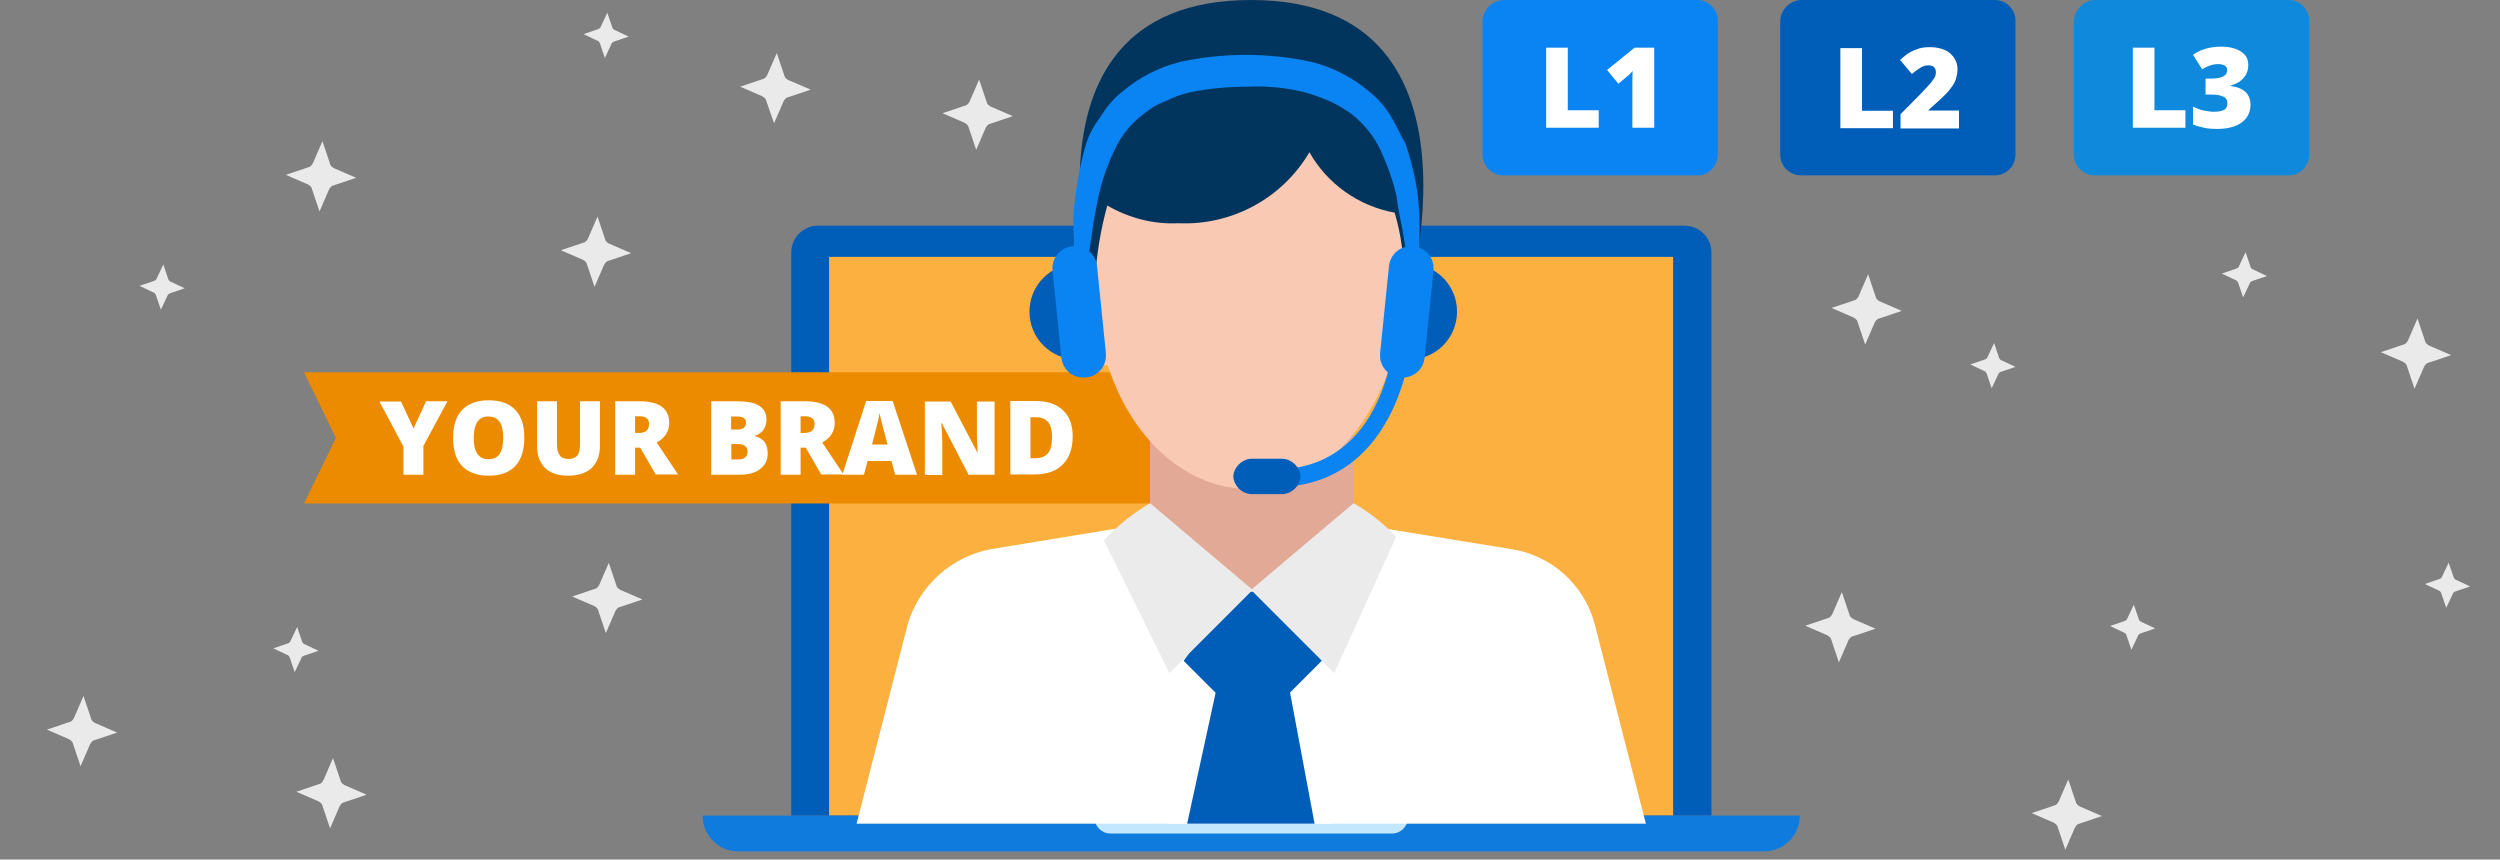 <?xml version="1.0" encoding="utf-8"?>
<!-- Generator: Adobe Illustrator 21.1.0, SVG Export Plug-In . SVG Version: 6.00 Build 0)  -->
<svg version="1.1" id="Layer_1" xmlns="http://www.w3.org/2000/svg" xmlns:xlink="http://www.w3.org/1999/xlink" x="0px" y="0px"
	 viewBox="0 0 1018 350" style="enable-background:new 0 0 1018 350;" xml:space="preserve">
<rect x="0" y="0" width="1018" height="350" fill="#808080" stroke="none"/>
<style type="text/css">
	.st0{fill:#EAEAEA;}
	.st1{fill:#005EB8;}
	.st2{fill:#FBB040;}
	.st3{fill:#ED8B00;}
	.st4{fill:#0F7BDC;}
	.st5{fill:#C3E7FC;}
	.st6{fill:#FFFFFF;}
	.st7{fill:#0A84F2;}
	.st8{fill:#0F89DB;}
	.st9{fill:#F9C9B4;}
	.st10{fill:#02355E;}
	.st11{fill:#E2A996;}
	.st12{fill:#EBEBEB;}
</style>
<g>
	<path class="st0" d="M75.2,117.4l-5.9,2c-0.4,0.2-1,0.4-1.2,1.2l-2.6,5.5l-2-5.9c-0.2-0.4-0.4-1-1.2-1.2l-5.5-2.6l5.9-2
		c0.4-0.2,1-0.4,1.2-1.2l2.6-5.5l2,5.9c0.2,0.4,0.4,1,1.2,1.2L75.2,117.4z"/>
	<path class="st0" d="M129.7,265l-5.9,2c-0.4,0.2-1,0.4-1.2,1.2l-2.6,5.5l-2-5.9c-0.2-0.4-0.4-1-1.2-1.2l-5.5-2.6l5.9-2
		c0.4-0.2,1-0.4,1.2-1.2l2.6-5.5l2,5.9c0.2,0.4,0.4,1,1.2,1.2L129.7,265z"/>
	<path class="st0" d="M256,14.9l-5.9,2c-0.4,0.2-1,0.4-1.2,1.2l-2.6,5.5l-2-5.9c-0.2-0.4-0.4-1-1.2-1.2l-5.5-2.6l5.9-2
		c0.4-0.2,1-0.4,1.2-1.2l2.6-5.5l2,5.9c0.2,0.4,0.4,1,1.2,1.2L256,14.9z"/>
	<path class="st0" d="M923.1,112.4l-5.9,2c-0.4,0.2-1,0.4-1.2,1.2l-2.6,5.5l-2-5.9c-0.2-0.4-0.4-1-1.2-1.2l-5.5-2.6l5.9-2
		c0.4-0.2,1-0.4,1.2-1.2l2.6-5.5l2,5.9c0.2,0.4,0.4,1,1.2,1.2L923.1,112.4z"/>
	<path class="st0" d="M412.4,47.3l-9.2,3.1c-1,0.2-1.4,1-1.8,1.6l-3.9,9l-3.1-9.2c-0.2-1-1-1.4-1.6-1.8l-9-3.9L393,43
		c1-0.2,1.4-1,1.8-1.6l3.9-9l3.1,9.2c0.2,1,1,1.4,1.6,1.8L412.4,47.3z"/>
	<path class="st0" d="M774.4,126.6l-9.2,3.1c-1,0.2-1.4,1-1.8,1.6l-3.9,9l-3.1-9.2c-0.2-1-1-1.4-1.6-1.8l-9-3.9l9.2-3.1
		c1-0.2,1.4-1,1.8-1.6l3.9-9l3.1,9.2c0.2,1,1,1.4,1.6,1.8L774.4,126.6z"/>
	<path class="st0" d="M145,72.4l-9.2,3.1c-1,0.2-1.4,1-1.8,1.6l-3.9,9l-3.1-9.2c-0.2-1-1-1.4-1.6-1.8l-9-3.9l9.2-3.1
		c1-0.2,1.4-1,1.8-1.6l3.9-9l3.1,9.2c0.2,1,1,1.4,1.6,1.8L145,72.4z"/>
	<path class="st0" d="M257,103.1l-9.2,3.1c-1,0.2-1.4,1-1.8,1.6l-3.9,9l-3.1-9.2c-0.2-1-1-1.4-1.6-1.8l-9-3.9l9.2-3.1
		c1-0.2,1.4-1,1.8-1.6l3.9-9l3.1,9.2c0.2,1,1,1.4,1.6,1.8L257,103.1z"/>
	<path class="st0" d="M261.6,244.1l-9.2,3.1c-1,0.2-1.4,1-1.8,1.6l-3.9,9l-3.1-9.2c-0.2-1-1-1.4-1.6-1.8l-9-3.9l9.2-3.1
		c1-0.2,1.4-1,1.8-1.6l3.9-9l3.1,9.2c0.2,1,1,1.4,1.6,1.8L261.6,244.1z"/>
	<path class="st0" d="M820.7,149.4l-5.9,2c-0.4,0.2-1,0.4-1.2,1.2l-2.6,5.5l-2-5.9c-0.2-0.4-0.4-1-1.2-1.2l-5.5-2.6l5.9-2
		c0.4-0.2,1-0.4,1.2-1.2l2.6-5.5l2,5.9c0.2,0.4,0.4,1,1.2,1.2L820.7,149.4z"/>
	<path class="st0" d="M763.7,256l-9.2,3.1c-1,0.2-1.4,1-1.8,1.6l-3.9,9l-3.1-9.2c-0.2-1-1-1.4-1.6-1.8l-9-3.9l9.2-3.1
		c1-0.2,1.4-1,1.8-1.6l3.9-9l3.1,9.2c0.2,1,1,1.4,1.6,1.8L763.7,256z"/>
	<path class="st0" d="M330.1,36.5l-9.2,3.1c-1,0.2-1.4,1-1.8,1.6l-3.9,9L312,41c-0.2-1-1-1.4-1.6-1.8l-9-3.9l9.2-3.1
		c1-0.2,1.4-1,1.8-1.6l3.9-9l3.1,9.2c0.2,1,1,1.4,1.6,1.8L330.1,36.5z"/>
	<path class="st0" d="M149.3,323.6l-9.2,3.1c-1,0.2-1.4,1-1.8,1.6l-3.9,9l-3.1-9.2c-0.2-1-1-1.4-1.6-1.8l-9-3.9l9.2-3.1
		c1-0.2,1.4-1,1.8-1.6l3.9-9l3.1,9.2c0.2,1,1,1.4,1.6,1.8L149.3,323.6z"/>
	<path class="st0" d="M855.9,332.3l-9.2,3.1c-1,0.2-1.4,1-1.8,1.6l-3.9,9l-3.1-9.2c-0.2-1-1-1.4-1.6-1.8l-9-3.9l9.2-3.1
		c1-0.2,1.4-1,1.8-1.6l3.9-9l3.1,9.2c0.2,1,1,1.4,1.6,1.8L855.9,332.3z"/>
	<path class="st0" d="M998.1,144.6l-9.2,3.1c-1,0.2-1.4,1-1.8,1.6l-3.9,9l-3.1-9.2c-0.2-1-1-1.4-1.6-1.8l-9-3.9l9.2-3.1
		c1-0.2,1.4-1,1.8-1.6l3.9-9l3.1,9.2c0.2,1,1,1.4,1.6,1.8L998.1,144.6z"/>
	<path class="st0" d="M877.6,255.9l-5.9,2c-0.4,0.2-1,0.4-1.2,1.2l-2.6,5.5l-2-5.9c-0.2-0.4-0.4-1-1.2-1.2l-5.5-2.6l5.9-2
		c0.4-0.2,1-0.4,1.2-1.2l2.6-5.5l2,5.9c0.2,0.4,0.4,1,1.2,1.2L877.6,255.9z"/>
	<path class="st0" d="M1005.8,238.8l-5.9,2c-0.4,0.2-1,0.4-1.2,1.2l-2.6,5.5l-2-5.9c-0.2-0.4-0.4-1-1.2-1.2l-5.5-2.6l5.9-2
		c0.4-0.2,1-0.4,1.2-1.2l2.6-5.5l2,5.9c0.2,0.4,0.4,1,1.2,1.2L1005.8,238.8z"/>
	<path class="st0" d="M47.7,298.3l-9.2,3.1c-1,0.2-1.4,1-1.8,1.6l-3.9,9l-3.1-9.2c-0.2-1-1-1.4-1.6-1.8l-9-3.9l9.2-3.1
		c1-0.2,1.4-1,1.8-1.6l3.9-9l3.1,9.2c0.2,1,1,1.4,1.6,1.8L47.7,298.3z"/>
</g>
<g>
	<path class="st1" d="M685.9,91.9H333.1c-6,0-10.9,4.9-10.9,10.9v229.3h374.7V102.8C696.9,96.8,692,91.9,685.9,91.9z"/>
	<rect x="337.6" y="104.6" class="st1" width="343.7" height="227.5"/>
	<rect x="337.6" y="104.6" class="st2" width="343.7" height="227.5"/>
	<polygon class="st3" points="536.4,151.6 123.8,151.6 136.8,178.3 123.8,205 536.4,205 	"/>
	<path class="st4" d="M732.9,332.1H286.1l0,0c0,8.1,6.5,14.6,14.6,14.6h417.6C726.3,346.7,732.9,340.2,732.9,332.1L732.9,332.1z"/>
	<path class="st5" d="M572.4,332.1H446.6c-0.5,0-0.9,0.4-0.9,0.9l0,0c0,3.5,2.9,6.4,6.4,6.4h114.8c3.5,0,6.4-2.9,6.4-6.4l0,0
		C573.3,332.5,572.9,332.1,572.4,332.1z"/>
	<g>
		<path class="st6" d="M168.4,174.5l5.1-11.1h8.7l-9.8,18.2v11.7h-8.1v-11.4l-9.8-18.4h8.8L168.4,174.5z"/>
		<path class="st6" d="M213.5,178.3c0,5-1.2,8.8-3.7,11.5c-2.5,2.6-6.1,3.9-10.8,3.9c-4.7,0-8.3-1.3-10.8-3.9
			c-2.5-2.6-3.7-6.5-3.7-11.5c0-5,1.2-8.8,3.7-11.4c2.5-2.6,6.1-3.9,10.8-3.9c4.8,0,8.4,1.3,10.8,3.9
			C212.3,169.4,213.5,173.2,213.5,178.3z M192.9,178.3c0,5.8,2,8.7,6,8.7c2,0,3.6-0.7,4.5-2.1c1-1.4,1.5-3.6,1.5-6.6
			c0-3-0.5-5.2-1.5-6.6c-1-1.4-2.5-2.1-4.5-2.1C195,169.5,192.9,172.5,192.9,178.3z"/>
		<path class="st6" d="M244.3,163.4v18c0,3.9-1.1,6.9-3.3,9.1c-2.2,2.1-5.4,3.2-9.6,3.2c-4.1,0-7.2-1-9.4-3.1
			c-2.2-2.1-3.3-5.1-3.3-9v-18.2h8.1v17.5c0,2.1,0.4,3.6,1.2,4.6c0.8,1,2,1.4,3.5,1.4c1.6,0,2.8-0.5,3.6-1.4
			c0.7-0.9,1.1-2.5,1.1-4.6v-17.5H244.3z"/>
		<path class="st6" d="M258.6,182.4v10.9h-8.1v-29.9h9.8c8.1,0,12.2,2.9,12.2,8.8c0,3.5-1.7,6.1-5.1,8l8.7,13H267l-6.3-10.9H258.6z
			 M258.6,176.3h1.5c2.8,0,4.2-1.2,4.2-3.7c0-2.1-1.4-3.1-4.1-3.1h-1.6V176.3z"/>
		<path class="st6" d="M289.7,163.4h10.4c4.1,0,7.1,0.6,9,1.8c2,1.2,3,3.1,3,5.6c0,1.7-0.4,3.1-1.3,4.3s-2,1.9-3.4,2.3v0.2
			c1.9,0.5,3.2,1.3,4,2.5c0.8,1.1,1.2,2.6,1.2,4.5c0,2.7-1,4.8-3.1,6.4c-2,1.6-4.8,2.3-8.3,2.3h-11.6V163.4z M297.8,174.9h2.4
			c1.2,0,2.1-0.2,2.7-0.7c0.6-0.5,0.9-1.2,0.9-2.1c0-1.7-1.3-2.5-3.8-2.5h-2.3V174.9z M297.8,180.8v6.3h2.8c2.5,0,3.8-1.1,3.8-3.2
			c0-1-0.3-1.8-1-2.3c-0.7-0.5-1.7-0.8-2.9-0.8H297.8z"/>
		<path class="st6" d="M326,182.4v10.9h-8.1v-29.9h9.8c8.1,0,12.2,2.9,12.2,8.8c0,3.5-1.7,6.1-5.1,8l8.7,13h-9.1l-6.3-10.9H326z
			 M326,176.3h1.5c2.8,0,4.2-1.2,4.2-3.7c0-2.1-1.4-3.1-4.1-3.1H326V176.3z"/>
		<path class="st6" d="M364.5,193.3l-1.5-5.6h-9.7l-1.5,5.6H343l9.7-30h10.8l9.9,30H364.5z M361.4,181l-1.3-4.9
			c-0.3-1.1-0.7-2.5-1.1-4.2s-0.7-3-0.8-3.7c-0.1,0.7-0.4,1.8-0.7,3.4c-0.4,1.6-1.2,4.7-2.4,9.4H361.4z"/>
		<path class="st6" d="M405,193.3h-10.6l-10.9-21h-0.2c0.3,3.3,0.4,5.8,0.4,7.6v13.5h-7.1v-29.9h10.5l10.9,20.8h0.1
			c-0.2-3-0.3-5.4-0.3-7.3v-13.5h7.2V193.3z"/>
		<path class="st6" d="M436.8,177.7c0,5-1.4,8.8-4.1,11.5s-6.6,4-11.6,4h-9.7v-29.9h10.3c4.8,0,8.5,1.2,11.1,3.7
			C435.5,169.5,436.8,173.1,436.8,177.7z M428.4,178c0-2.7-0.5-4.8-1.6-6.1c-1.1-1.3-2.7-2-4.9-2h-2.3v16.7h1.8
			c2.5,0,4.2-0.7,5.4-2.1C427.9,183.1,428.4,180.9,428.4,178z"/>
	</g>
</g>
<g>
	<g>
		<path class="st7" d="M612.3,0H691c4.7,0,8.5,3.7,8.5,8.4c0,0.1,0,0.1,0,0.2v54.3c0,4.7-3.7,8.5-8.4,8.5c-0.1,0-0.1,0-0.2,0h-78.7
			c-4.7,0-8.5-3.8-8.5-8.4c0,0,0-0.1,0-0.1V8.5C603.9,3.9,607.6,0.1,612.3,0z"/>
	</g>
	<g>
		<path class="st6" d="M629.6,52V19.4h8.8v25.5H651V52H629.6z"/>
		<path class="st6" d="M673.7,52h-9V34.7c0-2.1,0-4,0.1-5.8c-0.6,0.7-1.2,1.4-2.1,2.1l-3.7,3.1l-4.6-5.6l11.2-9.1h8V52z"/>
	</g>
</g>
<g>
	<g>
		<path class="st1" d="M733.5,0h78.7c4.7,0,8.5,3.7,8.5,8.4c0,0.1,0,0.1,0,0.2v54.3c0,4.7-3.7,8.5-8.4,8.5c-0.1,0-0.1,0-0.2,0h-78.7
			c-4.7,0-8.5-3.8-8.5-8.4c0,0,0-0.1,0-0.1V8.5C725.1,3.9,728.9,0.1,733.5,0z"/>
	</g>
	<g>
		<path class="st6" d="M749.4,52.3V19.6h8.8v25.5h12.6v7.1H749.4z"/>
		<path class="st6" d="M797.6,52.3h-23.7v-5.8l8-8.1c2.3-2.4,3.8-4,4.5-4.9c0.7-0.9,1.2-1.6,1.5-2.2s0.4-1.3,0.4-2
			c0-0.8-0.3-1.5-0.8-2c-0.6-0.5-1.3-0.7-2.3-0.7c-1,0-2.1,0.3-3.1,0.9s-2.2,1.5-3.6,2.6l-4.8-5.7c1.7-1.5,3.1-2.6,4.2-3.2
			c1.1-0.6,2.4-1.1,3.7-1.5s2.9-0.5,4.5-0.5c2.1,0,4,0.4,5.7,1.1c1.7,0.7,2.9,1.8,3.9,3.2c0.9,1.4,1.4,2.9,1.4,4.6
			c0,1.3-0.2,2.5-0.5,3.6c-0.3,1.1-0.8,2.2-1.5,3.2c-0.7,1-1.6,2.2-2.7,3.3c-1.1,1.2-3.5,3.4-7.1,6.6V45h12.4V52.3z"/>
	</g>
</g>
<g>
	<g>
		<path class="st8" d="M853.1,0h78.7c4.7,0,8.5,3.7,8.5,8.4c0,0.1,0,0.1,0,0.2v54.3c0,4.7-3.7,8.5-8.4,8.5c-0.1,0-0.1,0-0.2,0h-78.7
			c-4.7,0-8.5-3.8-8.5-8.4c0,0,0-0.1,0-0.1V8.5C844.8,3.9,848.5,0.1,853.1,0z"/>
	</g>
	<g>
		<path class="st6" d="M868.5,52V19.4h8.8v25.5h12.6V52H868.5z"/>
		<path class="st6" d="M915.5,26.5c0,2-0.6,3.8-1.9,5.2c-1.2,1.5-3,2.5-5.4,3.2V35c5.5,0.7,8.2,3.3,8.2,7.7c0,3-1.2,5.4-3.6,7.2
			c-2.4,1.7-5.7,2.6-10,2.6c-1.8,0-3.4-0.1-4.9-0.4c-1.5-0.3-3.1-0.7-4.9-1.4v-7.3c1.4,0.7,2.9,1.3,4.4,1.6c1.5,0.3,2.8,0.5,4.1,0.5
			c1.9,0,3.3-0.3,4.2-0.8s1.3-1.4,1.3-2.6c0-0.9-0.2-1.6-0.7-2.1c-0.5-0.5-1.2-0.8-2.2-1.1s-2.4-0.4-4-0.4h-2V32h2.1
			c4.5,0,6.7-1.1,6.7-3.4c0-0.9-0.3-1.5-1-1.9c-0.7-0.4-1.6-0.6-2.7-0.6c-2.1,0-4.2,0.7-6.5,2.1l-3.7-5.9c1.7-1.2,3.5-2,5.3-2.5
			c1.8-0.5,3.9-0.8,6.2-0.8c3.4,0,6,0.7,8,2C914.6,22.3,915.5,24.1,915.5,26.5z"/>
	</g>
</g>
<g>
	<path class="st9" d="M583.7,129.8c-2.2,11.5-10.1,20.9-18.8,18.8c-7.2-2.2-11.5-13.7-7.9-25.2c2.2-11.5,10.1-18.8,17.3-17.3
		C581.5,107.5,585.9,117.6,583.7,129.8z"/>
	<path class="st9" d="M435.8,129.8c2.2,11.5,10.1,20.9,18.8,18.8c7.2-2.2,11.5-13.7,7.9-25.2c-2.2-11.5-10.1-18.8-17.3-17.3
		S433.7,117.6,435.8,129.8z"/>
	<path class="st10" d="M570.7,132.7H448.8c0,0-44-132.7,60.6-132.7S570.7,132.7,570.7,132.7z"/>
	<path class="st6" d="M670.2,335.4l-20.9-81.5c-4.3-15.9-17.6-27.8-33.9-30.3l-106.5-17.3l-105.3,17.3c-16.1,3-29.1,14.7-33.9,30.3
		l-20.9,81.5H670.2z"/>
	<path class="st6" d="M542.6,335.4c2.2-18.8,15.1-103.1,15.9-116.1l-49.6,22.4l-49.8-22.4c0.7,13,13.7,97.4,15.9,116.1H542.6z"/>
	<path class="st1" d="M483.4,335.4h51.9L525.3,282l13-13c0,0-18.8-28.1-28.1-28.1S482,269.1,482,269.1l13,13L483.4,335.4z"/>
	<polygon class="st11" points="468.3,127.7 468.3,207.7 509.4,240.9 551.2,207.7 551.2,127.7 	"/>
	<path class="st12" d="M468.3,204.9l41.8,35.3l-33.9,33.9L449.5,220C455,214.1,461.3,209,468.3,204.9z"/>
	<path class="st12" d="M551.2,204.9l-41.8,35.3l33.9,33.9l25.2-55.5C563.5,213.2,557.6,208.6,551.2,204.9z"/>
	<path class="st9" d="M533.2,62c-11.1,18.8-31.6,29.9-53.4,28.9c-10.1,0.5-20.1-2.1-28.9-7.2c-2.8,10.1-4.5,20.5-5,31
		c0,47.6,28.1,84.4,62.8,84.4s62.8-38.2,62.8-84.4c0.4-9.5-0.9-19-3.6-28.1C553.2,83.9,540.5,74.9,533.2,62z"/>
	<path class="st1" d="M438.7,146.4c-10.8,0-19.5-8.7-19.5-19.5s8.7-19.5,19.5-19.5V146.4z"/>
	<path class="st7" d="M432.2,145.7c0.5,4.9,4.9,8.5,9.8,8c0.1,0,0.2,0,0.3,0l0,0c4.9-0.5,8.5-4.9,8-9.8c0-0.1,0-0.2,0-0.3l-3.6-35.3
		c-0.5-4.9-4.9-8.5-9.8-8c-0.1,0-0.2,0-0.3,0l0,0c-4.9,0.5-8.5,4.9-8,9.8c0,0.1,0,0.2,0,0.3L432.2,145.7z"/>
	<path class="st7" d="M439.4,121.2c0-1-0.3-2-0.7-2.9c0-2.2-0.7-5-0.7-8.7c-0.6-4.3-0.9-8.6-0.7-13c-0.5-5.8-0.2-11.6,0.7-17.3
		c0.9-7.1,2.3-14.1,4.3-20.9c1.3-3.9,3.3-7.5,5.8-10.8c2.3-3.8,5.2-7.3,8.7-10.1c6.9-5.9,15-10.1,23.8-12.3
		c17.6-3.8,35.8-3.8,53.4,0c8.8,2.2,16.9,6.4,23.8,12.3c3.5,2.8,6.4,6.2,8.7,10.1c2.2,3.6,3.6,7.2,5.8,10.8c2.3,6.8,4,13.8,5,20.9
		c0.6,5.8,0.8,11.5,0.7,17.3c0,5-0.7,9.4-0.7,13c-0.5,2.9-0.8,5.8-0.7,8.7c-0.4,0.9-0.6,1.9-0.7,2.9c0-1-0.3-2-0.7-2.9
		c-0.2-2.9-0.7-5.8-1.4-8.7c-0.7-3.6-1.4-7.9-2.2-13c-0.7-5-2.2-10.1-2.9-16.6c-1.5-6.5-3.7-12.7-6.5-18.8
		c-2.8-5.9-7-11.1-12.3-15.1c-2.7-1.9-5.6-3.6-8.7-5c-3.3-1.4-6.7-2.6-10.1-3.6c-7.6-1.8-15.3-2.6-23.1-2.2
		c-7.7,0-15.5,0.7-23.1,2.2c-3.5,0.8-6.9,2-10.1,3.6c-3.2,1.1-6.1,2.8-8.7,5c-5.4,3.9-9.6,9.1-12.3,15.1c-2.9,6-5.1,12.3-6.5,18.8
		c-1.4,6.5-2.2,11.5-2.9,16.6c-0.7,5-1.4,9.4-2.2,13c-0.7,3.6-0.7,6.5-1.4,8.7S439.4,121.2,439.4,121.2z"/>
	<g>
		<path class="st7" d="M518.8,198.4v-7.2c45.7,0,48.9-52.8,49.1-55l7.2,0.4C575,137.1,571.4,198.4,518.8,198.4z"/>
	</g>
	<path class="st1" d="M529.6,194c-0.3,3.9-3.4,6.9-7.2,7.2h-13c-3.9-0.3-6.9-3.3-7.2-7.2l0,0c0.3-3.9,3.4-6.9,7.2-7.2h13
		C526.2,187.1,529.3,190.2,529.6,194z"/>
	<path class="st1" d="M573.8,146.4c10.8,0,19.5-8.7,19.5-19.5s-8.7-19.5-19.5-19.5V146.4z"/>
	<path class="st7" d="M580.1,145.7c-0.5,4.9-4.9,8.5-9.8,8c-0.1,0-0.2,0-0.3,0l0,0c-4.9-0.5-8.5-4.9-8-9.8c0-0.1,0-0.2,0-0.3
		l3.6-35.3c0.5-4.9,4.9-8.5,9.8-8c0.1,0,0.2,0,0.3,0l0,0c4.9,0.5,8.5,4.9,8,9.8c0,0.1,0,0.2,0,0.3L580.1,145.7z"/>
</g>
</svg>
